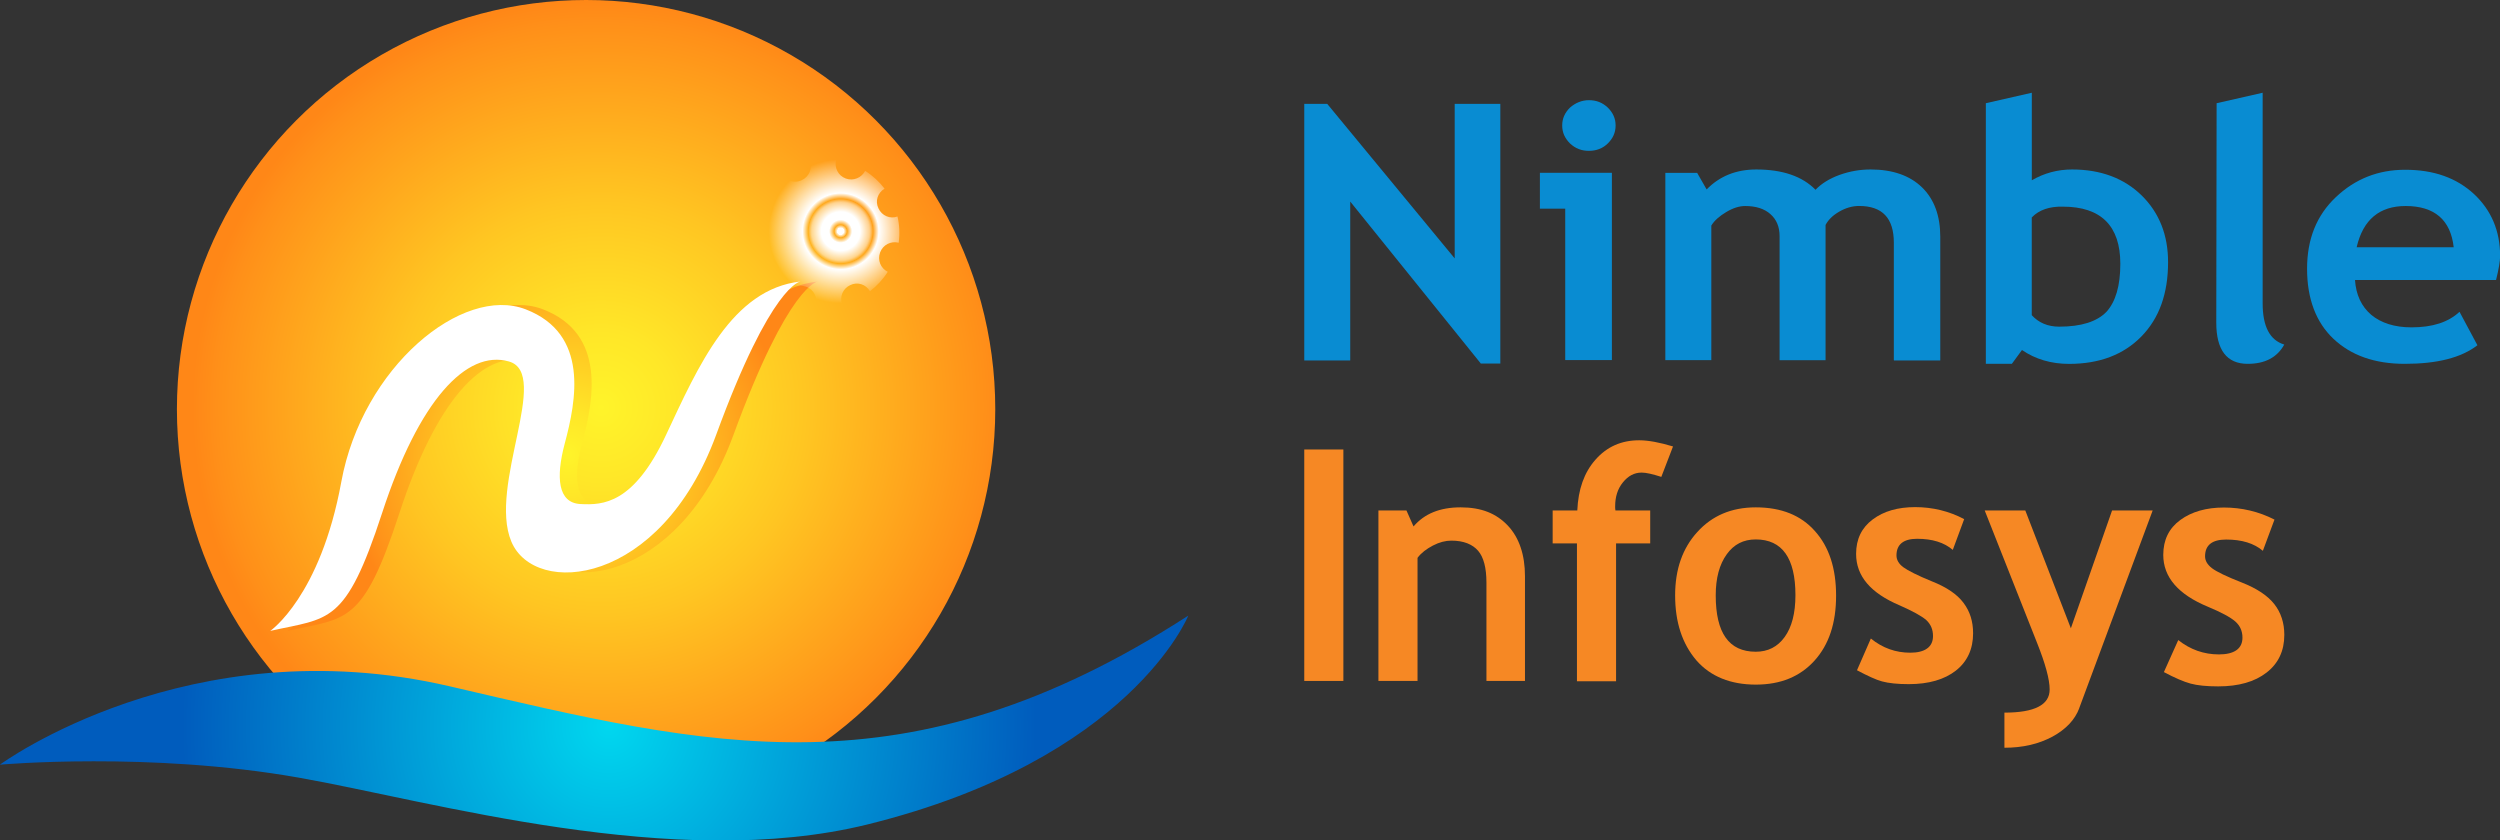 <?xml version="1.0" encoding="UTF-8"?>
<svg id="Layer_2" data-name="Layer 2" xmlns="http://www.w3.org/2000/svg" xmlns:xlink="http://www.w3.org/1999/xlink" viewBox="0 0 437.22 146.99">
  <rect x="0" y="0" width="437.22" height="146.99" fill="#333333" stroke="none"/>
  <defs>
    <style>
      .cls-1 {
        fill: #f68824;
      }

      .cls-1, .cls-2, .cls-3, .cls-4, .cls-5, .cls-6, .cls-7 {
        stroke-width: 0px;
      }

      .cls-2 {
        fill: #fff;
      }

      .cls-3 {
        fill: url(#radial-gradient-2);
      }

      .cls-4 {
        fill: #098cd2;
      }

      .cls-5 {
        fill: url(#radial-gradient);
      }

      .cls-6 {
        fill: url(#radial-gradient-3);
      }

      .cls-7 {
        fill: url(#radial-gradient-4);
      }
    </style>
    <radialGradient id="radial-gradient" cx="-13411.1" cy="-1337.12" fx="-13411.1" fy="-1337.12" r="357.43" gradientTransform="translate(2787.33 -196.13) scale(.2 -.2)" gradientUnits="userSpaceOnUse">
      <stop offset="0" stop-color="#fff42a"/>
      <stop offset=".18" stop-color="#ffe728"/>
      <stop offset=".5" stop-color="#ffc622"/>
      <stop offset=".94" stop-color="#ff9019"/>
      <stop offset="1" stop-color="#ff8717"/>
    </radialGradient>
    <radialGradient id="radial-gradient-2" cx="-13440.21" cy="-1378.23" fx="-13440.21" fy="-1378.23" r="196.15" xlink:href="#radial-gradient"/>
    <radialGradient id="radial-gradient-3" cx="-13404.04" cy="-1615.67" fx="-13404.04" fy="-1615.67" r="373.53" gradientTransform="translate(2787.33 -196.13) scale(.2 -.2)" gradientUnits="userSpaceOnUse">
      <stop offset="0" stop-color="#00d7ef"/>
      <stop offset="1" stop-color="#005cbd"/>
    </radialGradient>
    <radialGradient id="radial-gradient-4" cx="-11949.3" cy="-6315.9" fx="-11949.3" fy="-6315.9" r="62.9" gradientTransform="translate(2825.61 -323.11) rotate(20.13) scale(.2 -.2)" gradientUnits="userSpaceOnUse">
      <stop offset=".05" stop-color="#fff"/>
      <stop offset=".05" stop-color="#fff" stop-opacity=".86"/>
      <stop offset=".09" stop-color="#fff" stop-opacity="0"/>
      <stop offset=".16" stop-color="#fff"/>
      <stop offset=".25" stop-color="#fff"/>
      <stop offset=".27" stop-color="#fff"/>
      <stop offset=".4" stop-color="#fff" stop-opacity=".51"/>
      <stop offset=".4" stop-color="#fff" stop-opacity=".5"/>
      <stop offset=".41" stop-color="#fff" stop-opacity=".43"/>
      <stop offset=".45" stop-color="#fff" stop-opacity="0"/>
      <stop offset=".53" stop-color="#fff"/>
      <stop offset="1" stop-color="#fff" stop-opacity="0"/>
    </radialGradient>
  </defs>
  <g id="Layer_1-2" data-name="Layer 1">
    <g>
      <g>
        <g>
          <path class="cls-4" d="m259.02,63.63l-22.88-28.38v27.79h-8.04V18.17h4.02l22.29,27.02v-27.02h7.98v45.41h-3.37v.06Z"/>
          <path class="cls-4" d="m273.74,62.98v-26.49h-4.43v-6.27h12.59v32.75h-8.16Zm4.14-45.46c1.3,0,2.36.41,3.31,1.3.89.89,1.36,1.89,1.36,3.13s-.47,2.25-1.36,3.13-2.01,1.3-3.31,1.3-2.36-.41-3.31-1.3c-.89-.89-1.36-1.89-1.36-3.13s.47-2.25,1.36-3.13c.95-.83,2.07-1.3,3.31-1.3Z"/>
          <path class="cls-4" d="m331.21,62.98v-20.52c0-4.32-2.01-6.44-6.09-6.44-1.18,0-2.36.35-3.49,1.01s-1.89,1.42-2.36,2.31v23.65h-8.04v-21.7c0-1.6-.53-2.9-1.6-3.84-1.06-.95-2.54-1.42-4.43-1.42-1.01,0-2.13.35-3.31,1.06-1.18.71-2.07,1.48-2.6,2.36v23.53h-8.04V30.23h5.56l1.66,2.9c2.25-2.31,5.14-3.49,8.69-3.49,4.55,0,8.04,1.18,10.35,3.55,1.01-1.06,2.42-1.95,4.2-2.6,1.83-.65,3.61-.95,5.44-.95,3.84,0,6.86,1.06,8.99,3.13,2.13,2.07,3.19,4.97,3.19,8.63v21.64h-8.1v-.06Z"/>
          <path class="cls-4" d="m353.62,61.21l-1.77,2.42h-4.55V18.05l8.04-1.83v15.31c2.13-1.24,4.49-1.89,7.04-1.89,5.03,0,9.1,1.54,12.18,4.55,3.07,3.02,4.61,6.92,4.61,11.65,0,5.5-1.54,9.81-4.67,13.01-3.13,3.19-7.33,4.79-12.65,4.79-3.13,0-5.91-.83-8.22-2.42Zm1.71-23.18v17.09c1.18,1.3,2.78,2.01,4.79,2.01,3.9,0,6.62-.89,8.28-2.6,1.6-1.77,2.42-4.55,2.42-8.4,0-6.62-3.37-9.99-10.05-9.99-2.36-.06-4.2.59-5.44,1.89Z"/>
          <path class="cls-4" d="m387.67,18.05l8.04-1.83v36.83c0,4.02,1.24,6.44,3.78,7.21-1.24,2.25-3.37,3.37-6.39,3.37-3.67,0-5.5-2.42-5.5-7.21l.06-38.37h0Z"/>
          <path class="cls-4" d="m436.51,48.97h-24.65c.18,2.6,1.12,4.61,2.84,6.09,1.71,1.42,4.08,2.19,7.04,2.19,3.67,0,6.44-.89,8.4-2.72l3.13,5.85c-2.84,2.19-7.04,3.25-12.71,3.25-5.26,0-9.4-1.48-12.47-4.38-3.07-2.9-4.61-7.04-4.61-12.24s1.66-9.34,5.03-12.53c3.37-3.19,7.39-4.79,12.12-4.79,5.03,0,8.99,1.42,12.06,4.26,3.02,2.84,4.55,6.44,4.55,10.82,0,.89-.24,2.31-.71,4.2Zm-24.36-5.73h16.97c-.53-4.79-3.37-7.21-8.4-7.21-4.55,0-7.45,2.36-8.57,7.21Z"/>
        </g>
        <g>
          <path class="cls-1" d="m259.96,119.09v-17.22c0-2.53-.48-4.41-1.45-5.54s-2.53-1.78-4.68-1.78c-1.02,0-2.1.27-3.23.86-1.13.59-2.05,1.29-2.69,2.15v21.53h-6.84v-29.82h4.9l1.24,2.8c1.88-2.21,4.58-3.34,8.24-3.34s6.24,1.08,8.24,3.18c1.99,2.1,3.01,5.11,3.01,8.88v18.3h-6.73Z"/>
          <path class="cls-1" d="m290.54,83.4c-1.51-.48-2.64-.75-3.44-.75-1.29,0-2.37.59-3.28,1.72-.92,1.13-1.35,2.53-1.35,4.2,0,.22,0,.48.05.7h6.08v5.76h-5.97v24.11h-6.84v-24.11h-4.25v-5.76h4.31c.16-3.66,1.18-6.62,3.18-8.88,1.99-2.26,4.52-3.39,7.64-3.39,1.61,0,3.61.38,5.92,1.08l-2.05,5.33Z"/>
          <path class="cls-1" d="m292.96,104.13c0-4.58,1.29-8.24,3.88-11.09,2.58-2.85,5.97-4.31,10.23-4.31,4.47,0,7.91,1.4,10.33,4.14,2.48,2.75,3.71,6.51,3.71,11.3s-1.24,8.56-3.77,11.36c-2.53,2.8-5.92,4.2-10.28,4.2s-7.91-1.4-10.39-4.25c-2.48-2.91-3.71-6.67-3.71-11.36Zm7.1,0c0,6.57,2.31,9.85,7,9.85,2.15,0,3.82-.86,5.06-2.58,1.24-1.72,1.88-4.14,1.88-7.32,0-6.46-2.31-9.74-6.94-9.74-2.15,0-3.82.86-5.06,2.58-1.29,1.78-1.94,4.14-1.94,7.21Z"/>
          <path class="cls-1" d="m324.77,117.21l2.42-5.54c2.05,1.67,4.36,2.48,6.89,2.48s3.98-.97,3.98-2.91c0-1.13-.38-2.05-1.18-2.8-.81-.7-2.37-1.56-4.68-2.58-5.06-2.15-7.59-5.11-7.59-8.99,0-2.58.97-4.58,2.91-6.03,1.94-1.45,4.41-2.15,7.43-2.15s5.92.7,8.56,2.1l-1.99,5.38c-1.51-1.29-3.55-1.94-6.24-1.94-2.37,0-3.61.97-3.61,2.91,0,.75.38,1.45,1.18,2.05.81.59,2.48,1.45,5.01,2.48,2.58,1.02,4.41,2.26,5.54,3.77,1.13,1.51,1.67,3.23,1.67,5.33,0,2.75-1.02,4.95-3.01,6.51-1.99,1.56-4.74,2.37-8.24,2.37-1.94,0-3.5-.16-4.68-.48-1.02-.27-2.53-.97-4.36-1.94Z"/>
          <path class="cls-1" d="m363.63,123.88c-.75,1.99-2.31,3.66-4.68,4.95-2.42,1.29-5.17,1.94-8.4,1.94v-6.14c5.27,0,7.91-1.35,7.91-4.04,0-1.78-.75-4.52-2.21-8.18l-9.15-23.14h7.1l7.97,20.61,7.21-20.61h7.1l-12.86,34.61Z"/>
          <rect class="cls-1" x="228.1" y="78.61" width="6.84" height="40.48"/>
          <path class="cls-1" d="m378.44,117.54l2.51-5.6c2.1,1.67,4.48,2.51,7.12,2.51s4.11-.98,4.11-2.93c0-1.14-.41-2.08-1.24-2.82-.83-.73-2.43-1.6-4.81-2.59-5.2-2.16-7.8-5.18-7.8-9.07,0-2.61.99-4.64,2.98-6.1,1.99-1.45,4.53-2.18,7.63-2.18s6.08.7,8.84,2.11l-2.03,5.46c-1.54-1.31-3.68-1.97-6.42-1.97-2.46,0-3.69.98-3.69,2.93,0,.77.4,1.46,1.21,2.08.81.62,2.53,1.45,5.18,2.49,2.65,1.04,4.55,2.3,5.72,3.79,1.16,1.48,1.75,3.28,1.75,5.38,0,2.8-1.04,5-3.11,6.6-2.07,1.61-4.89,2.41-8.46,2.41-2.01,0-3.62-.16-4.83-.49-1.21-.33-2.76-1-4.66-2.01Z"/>
        </g>
      </g>
      <g>
        <circle class="cls-5" cx="102.5" cy="71.56" r="71.56"/>
        <path class="cls-3" d="m50.29,110.34s8.76-6,12.43-26.07,21.19-34.47,32.28-30.16c11.09,4.31,8.83,15.89,6.78,23.52-1.55,5.86-1.2,10.31,2.75,10.52,3.96.21,9.32,0,14.98-12.08,5.65-12.08,11.51-25.5,23.52-26.84,0,0-5.09.42-14.76,26.84-9.68,26.42-31.72,28.4-35.81,18.65-4.1-9.75,6.99-29.39-.42-31.5-7.42-2.12-15.75,6.78-22.18,26.49-6.43,19.71-9.25,18.3-19.57,20.63Z"/>
        <path class="cls-2" d="m47.26,110.34s8.76-6,12.43-26.07,21.19-34.47,32.28-30.16c11.09,4.31,8.83,15.89,6.78,23.52-1.55,5.86-1.2,10.31,2.75,10.52,3.96.21,9.32,0,14.98-12.08s11.51-25.5,23.52-26.84c0,0-5.09.42-14.76,26.84-9.75,26.49-31.72,28.4-35.81,18.65-4.1-9.75,6.99-29.39-.42-31.5-7.42-2.12-15.75,6.78-22.18,26.49-6.43,19.71-9.25,18.3-19.57,20.63Z"/>
        <path class="cls-6" d="m0,133.72s33.06-24.3,78.62-13.7c45.56,10.6,79.82,19.57,129.2-12.36,0,0-10.1,25.15-56.09,36.52-33.69,8.34-76.29-4.1-99.53-8.19-25.99-4.59-52.2-2.26-52.2-2.26Z"/>
        <path class="cls-7" d="m155.26,47.54c-.85,1.34-1.91,2.47-3.11,3.39-.71-1.2-2.19-1.7-3.46-1.06-1.27.57-1.91,2.05-1.41,3.32-1.48.35-3.04.42-4.59.21.35-1.34-.35-2.75-1.7-3.25-1.34-.49-2.75.14-3.39,1.34-1.34-.85-2.47-1.91-3.39-3.11,1.2-.71,1.7-2.19,1.06-3.46-.57-1.27-2.05-1.91-3.32-1.41-.35-1.48-.42-3.04-.21-4.59,1.34.35,2.75-.35,3.25-1.7.49-1.34-.14-2.75-1.34-3.39.85-1.34,1.91-2.47,3.11-3.39.71,1.2,2.19,1.7,3.46,1.06,1.27-.57,1.91-2.05,1.41-3.32,1.48-.35,3.04-.42,4.59-.21-.35,1.34.35,2.75,1.7,3.25,1.34.49,2.75-.14,3.39-1.34,1.34.85,2.47,1.91,3.39,3.11-1.2.71-1.7,2.19-1.06,3.46.57,1.27,2.05,1.91,3.32,1.41.35,1.48.42,3.04.21,4.59-1.34-.35-2.75.35-3.25,1.7-.49,1.34.07,2.75,1.34,3.39Z"/>
      </g>
    </g>
  </g>
</svg>